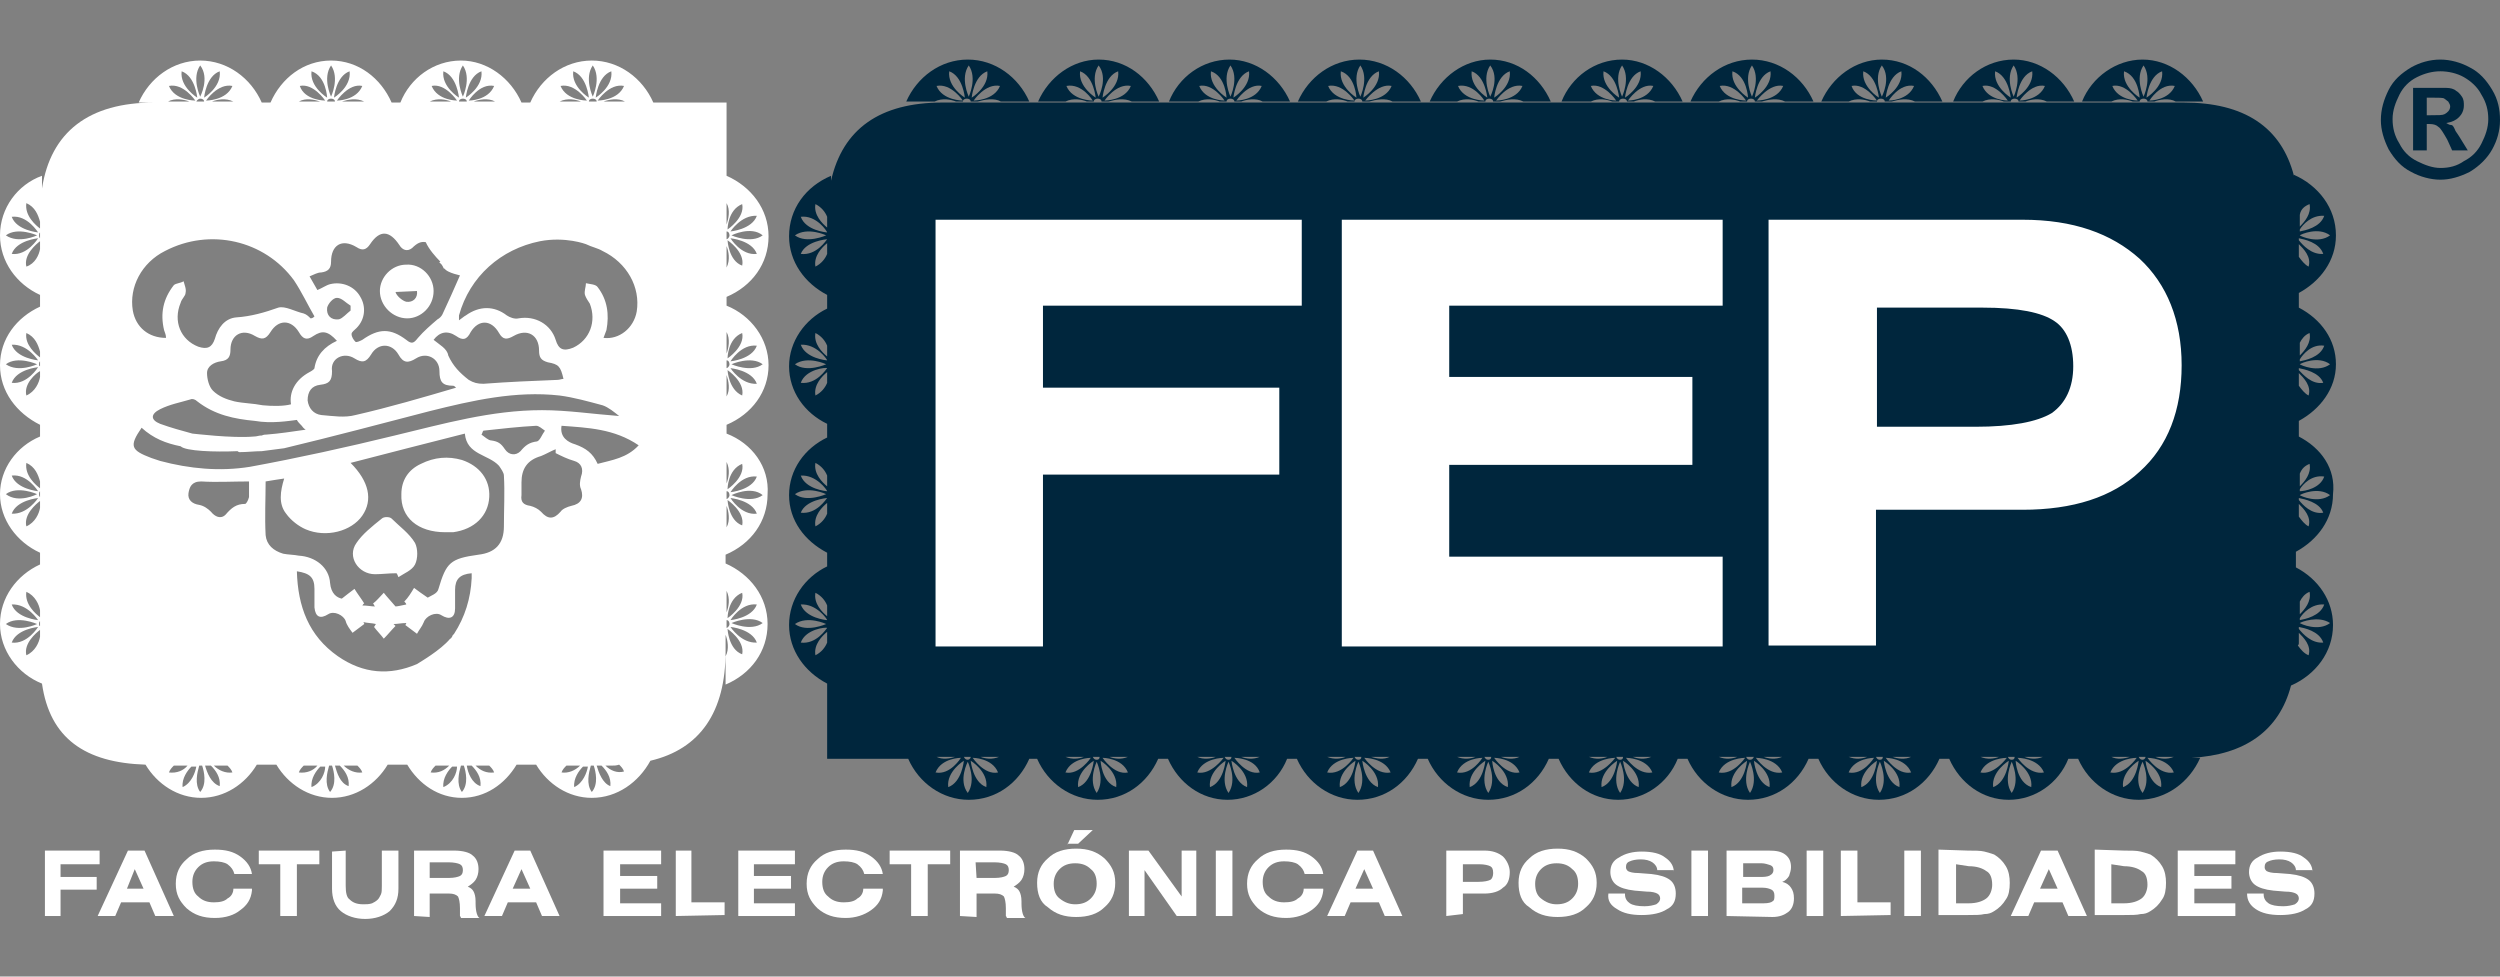 <?xml version="1.0" encoding="utf-8"?>
<!-- Generator: Adobe Illustrator 24.0.2, SVG Export Plug-In . SVG Version: 6.00 Build 0)  -->
<svg version="1.1" id="Capa_1" xmlns="http://www.w3.org/2000/svg" xmlns:xlink="http://www.w3.org/1999/xlink" x="0px" y="0px"
	 viewBox="0 0 256 100" style="enable-background:new 0 0 256 100;" xml:space="preserve">
<rect x="0" y="0" width="256" height="100" fill="#808080" stroke="none"/>
<style type="text/css">
	.st0{fill:none;}
	.st1{fill:#00263E;}
	.st2{fill:#FFFFFF;}
	.st3{fill:#80C200;}
	.st4{fill:#00263D;}
</style>
<g>
	<rect class="st0" width="256" height="100"/>
	<g>
		<path class="st1" d="M249.9,6.1c1,0,2.1,0.3,3,0.8c1,0.5,1.7,1.3,2.3,2.3c0.6,1,0.8,2,0.8,3.1c0,1.1-0.3,2.1-0.8,3
			s-1.3,1.7-2.3,2.3c-1,0.5-2,0.8-3,0.8s-2.1-0.3-3-0.8c-1-0.5-1.7-1.3-2.3-2.3c-0.5-1-0.8-2-0.8-3c0-1.1,0.3-2.1,0.8-3.1
			s1.3-1.7,2.3-2.3C247.8,6.4,248.8,6.1,249.9,6.1z M249.9,7.3c-0.8,0-1.6,0.2-2.4,0.6c-0.8,0.4-1.4,1-1.8,1.8s-0.7,1.6-0.7,2.5
			c0,0.9,0.2,1.7,0.7,2.5c0.4,0.8,1,1.4,1.8,1.8c0.8,0.4,1.6,0.7,2.4,0.7c0.9,0,1.7-0.2,2.4-0.7c0.8-0.4,1.4-1,1.8-1.8
			s0.7-1.6,0.7-2.5c0-0.9-0.2-1.7-0.7-2.5c-0.4-0.8-1.1-1.4-1.8-1.8S250.7,7.3,249.9,7.3z M247.1,15.5V9h1.3c1.2,0,1.9,0,2.1,0
			c0.4,0,0.8,0.1,1,0.3c0.2,0.1,0.4,0.3,0.6,0.6c0.2,0.3,0.2,0.6,0.2,0.9c0,0.5-0.2,0.9-0.5,1.2c-0.3,0.3-0.7,0.5-1.3,0.6
			c0.2,0.1,0.3,0.2,0.5,0.2s0.3,0.3,0.4,0.5c0,0.1,0.2,0.3,0.5,0.8l0.8,1.3h-1.6l-0.5-1.1c-0.4-0.7-0.7-1.2-0.9-1.3
			c-0.2-0.2-0.5-0.3-0.9-0.3h-0.3v2.7H247.1z M248.4,11.8h0.5c0.8,0,1.2,0,1.4-0.1c0.2-0.1,0.3-0.2,0.4-0.3s0.2-0.3,0.2-0.5
			c0-0.2-0.1-0.3-0.2-0.5c-0.1-0.1-0.3-0.2-0.4-0.3S249.7,10,249,10h-0.5V11.8z"/>
	</g>
	<g>
		<rect x="92.3" y="18.8" class="st2" width="133.5" height="54.4"/>
		<polygon class="st2" points="4.6,87.1 4.6,93.8 6.2,93.8 6.2,91.1 9.9,91.1 9.9,89.8 6.2,89.8 6.2,88.5 10.2,88.5 10.2,87.1 		"/>
		<path class="st2" d="M13.8,89l0.9,2H13L13.8,89z M13.1,87.1l-3.1,6.7h1.8l0.6-1.4h2.9l0.6,1.4h1.9l-3-6.7H13.1z"/>
		<g>
			<path class="st2" d="M25.8,91.2c-0.1,0.9-0.5,1.5-1.2,2C24,93.7,23.1,94,22,94c-1.2,0-2.1-0.3-2.9-1c-0.7-0.7-1.1-1.4-1.1-2.5
				c0-1.1,0.4-1.9,1.1-2.5c0.7-0.7,1.7-1,2.9-1c1.1,0,1.9,0.2,2.6,0.7c0.7,0.5,1.1,1.1,1.2,1.8H24c-0.1-0.4-0.3-0.7-0.7-1
				c-0.3-0.2-0.8-0.3-1.4-0.3c-0.7,0-1.2,0.2-1.6,0.6s-0.6,0.9-0.6,1.5c0,0.7,0.2,1.2,0.6,1.5c0.4,0.4,0.9,0.6,1.6,0.6
				c0.6,0,1.1-0.1,1.4-0.4c0.4-0.2,0.6-0.6,0.6-1H25.8z"/>
		</g>
		<polygon class="st2" points="26.5,87.1 26.5,88.5 28.7,88.5 28.7,93.8 30.4,93.8 30.4,88.5 32.7,88.5 32.7,87.1 		"/>
		<g>
			<path class="st2" d="M35.4,87.1v3.6c0,0.7,0.1,1.2,0.4,1.4c0.3,0.3,0.7,0.5,1.4,0.5c0.3,0,0.6,0,0.9-0.1c0.2-0.1,0.4-0.2,0.6-0.4
				c0.1-0.1,0.2-0.3,0.3-0.5c0.1-0.2,0.1-0.5,0.1-0.9v-3.6h1.7V91c0,1-0.3,1.7-0.9,2.3c-0.6,0.5-1.5,0.8-2.5,0.8s-1.9-0.3-2.5-0.8
				c-0.6-0.5-0.9-1.3-0.9-2.3v-3.8L35.4,87.1z"/>
			<path class="st2" d="M44,89.9H46c0.5,0,0.9-0.1,1.1-0.2c0.2-0.1,0.3-0.3,0.3-0.6c0-0.3-0.1-0.5-0.3-0.6c-0.2-0.1-0.6-0.2-1.2-0.2
				H44V89.9z M42.4,93.8v-6.7h4.1c0.9,0,1.6,0.2,1.9,0.5c0.4,0.3,0.6,0.8,0.6,1.4c0,0.4-0.1,0.8-0.3,1.1c-0.2,0.3-0.5,0.5-0.8,0.7
				c0.3,0.1,0.5,0.3,0.6,0.5c0.1,0.2,0.2,0.5,0.2,1v0.2c0,0.9,0.2,1.4,0.4,1.5h-1.9c0-0.1-0.1-0.2-0.1-0.2v-0.3v-0.5
				c0-0.6-0.1-1-0.2-1.2c-0.2-0.2-0.5-0.3-0.9-0.3h-2v2.4L42.4,93.8z"/>
		</g>
		<path class="st2" d="M53.4,89l0.9,2h-1.8L53.4,89z M52.7,87.1l-3.1,6.7h1.8l0.6-1.4h2.9l0.6,1.4h1.8l-3-6.7H52.7z"/>
		<polygon class="st2" points="61.8,87.1 61.8,93.8 67.7,93.8 67.7,92.5 63.5,92.5 63.5,91 67.3,91 67.3,89.7 63.5,89.7 63.5,88.5 
			67.7,88.5 67.7,87.1 		"/>
		<polygon class="st2" points="69.2,87.1 69.2,93.8 74.2,93.7 74.2,92.4 70.8,92.4 70.8,87.1 		"/>
		<polygon class="st2" points="75.6,87.1 75.6,93.8 81.4,93.8 81.4,92.5 77.2,92.5 77.2,91 81,91 81,89.7 77.2,89.7 77.2,88.5 
			81.4,88.5 81.4,87.1 		"/>
		<g>
			<path class="st2" d="M90.4,91.2c-0.1,0.9-0.5,1.5-1.2,2c-0.7,0.5-1.6,0.8-2.6,0.8c-1.2,0-2.1-0.3-2.9-1c-0.7-0.7-1.1-1.4-1.1-2.5
				c0-1.1,0.4-1.9,1.1-2.5c0.7-0.7,1.7-1,2.9-1c1.1,0,1.9,0.2,2.6,0.7c0.7,0.5,1.1,1.1,1.2,1.8h-1.9c-0.1-0.4-0.3-0.7-0.7-1
				c-0.3-0.2-0.8-0.3-1.4-0.3c-0.7,0-1.2,0.2-1.6,0.6s-0.6,0.9-0.6,1.5c0,0.7,0.2,1.2,0.6,1.5c0.4,0.4,0.9,0.6,1.6,0.6
				c0.6,0,1.1-0.1,1.4-0.4c0.4-0.2,0.6-0.6,0.6-1H90.4z"/>
		</g>
		<polygon class="st2" points="91.1,87.1 91.1,88.5 93.3,88.5 93.3,93.8 95,93.8 95,88.5 97.3,88.5 97.3,87.1 		"/>
		<g>
			<path class="st2" d="M100,89.9h1.9c0.5,0,0.9-0.1,1.1-0.2c0.2-0.1,0.3-0.3,0.3-0.6c0-0.3-0.1-0.5-0.3-0.6
				c-0.2-0.1-0.6-0.2-1.2-0.2h-1.9L100,89.9z M98.3,93.8v-6.7h4.1c0.9,0,1.6,0.2,1.9,0.5c0.4,0.3,0.6,0.8,0.6,1.4
				c0,0.4-0.1,0.8-0.3,1.1c-0.2,0.3-0.5,0.5-0.8,0.7c0.3,0.1,0.5,0.3,0.6,0.5c0.1,0.2,0.2,0.5,0.2,1v0.2c0,0.9,0.2,1.4,0.4,1.5h-1.9
				c0-0.1-0.1-0.2-0.1-0.2v-0.3v-0.5c0-0.6-0.1-1-0.2-1.2c-0.2-0.2-0.5-0.3-0.9-0.3h-1.9v2.4L98.3,93.8z"/>
			<path class="st2" d="M109.3,86.5L110,85h1.9l-1.5,1.4H109.3z M110.1,92.6c0.7,0,1.2-0.2,1.6-0.6c0.4-0.4,0.6-0.9,0.6-1.5
				c0-0.7-0.2-1.2-0.6-1.5c-0.4-0.4-0.9-0.6-1.6-0.6c-0.7,0-1.2,0.2-1.6,0.6c-0.4,0.4-0.6,0.9-0.6,1.5c0,0.7,0.2,1.2,0.6,1.5
				C109,92.4,109.5,92.6,110.1,92.6 M106.2,90.4c0-1.1,0.4-1.9,1.1-2.5c0.7-0.7,1.7-1,2.9-1c1.2,0,2.1,0.3,2.9,1
				c0.7,0.7,1.1,1.4,1.1,2.5c0,1.1-0.4,1.9-1.1,2.5c-0.7,0.7-1.7,1-2.9,1c-1.2,0-2.1-0.3-2.9-1C106.5,92.4,106.2,91.5,106.2,90.4"/>
		</g>
		<polygon class="st2" points="121,87.1 121,91.8 117.6,87.1 115.6,87.1 115.6,93.8 117.2,93.8 117.2,89.1 120.5,93.8 122.5,93.8 
			122.5,87.1 		"/>
		<rect x="124.5" y="87.1" class="st2" width="1.7" height="6.7"/>
		<g>
			<path class="st2" d="M135.5,91.2c-0.1,0.9-0.5,1.5-1.2,2c-0.7,0.5-1.6,0.8-2.6,0.8c-1.2,0-2.1-0.3-2.9-1
				c-0.7-0.7-1.1-1.4-1.1-2.5c0-1.1,0.4-1.9,1.1-2.5c0.7-0.7,1.7-1,2.9-1c1.1,0,1.9,0.2,2.6,0.7c0.7,0.5,1.1,1.1,1.2,1.8h-1.9
				c-0.1-0.4-0.3-0.7-0.7-1c-0.3-0.2-0.8-0.3-1.4-0.3c-0.7,0-1.2,0.2-1.6,0.6c-0.4,0.4-0.6,0.9-0.6,1.5c0,0.7,0.2,1.2,0.6,1.5
				c0.4,0.4,0.9,0.6,1.6,0.6c0.6,0,1.1-0.1,1.4-0.4c0.4-0.2,0.6-0.6,0.6-1H135.5z"/>
		</g>
		<path class="st2" d="M139.7,89l0.9,2h-1.8L139.7,89z M139,87.1l-3.1,6.7h1.8l0.6-1.4h2.9l0.6,1.4h1.8l-3-6.7H139z"/>
		<g>
			<path class="st2" d="M149.8,90.3h1.6c0.6,0,1-0.1,1.2-0.2c0.2-0.1,0.3-0.4,0.3-0.7c0-0.4-0.1-0.6-0.3-0.7
				c-0.2-0.1-0.6-0.2-1.1-0.2h-1.7V90.3z M148.1,93.8v-6.7h3.9c0.8,0,1.4,0.2,1.9,0.6c0.4,0.4,0.7,1,0.7,1.6c0,0.7-0.2,1.3-0.7,1.6
				c-0.4,0.4-1.1,0.6-1.9,0.6h-2.2v2.1L148.1,93.8L148.1,93.8z"/>
			<path class="st2" d="M159.4,92.6c0.7,0,1.2-0.2,1.6-0.6c0.4-0.4,0.6-0.9,0.6-1.5c0-0.7-0.2-1.2-0.6-1.5c-0.4-0.4-0.9-0.6-1.6-0.6
				s-1.2,0.2-1.6,0.6c-0.4,0.4-0.6,0.9-0.6,1.5c0,0.7,0.2,1.2,0.6,1.5C158.3,92.4,158.8,92.6,159.4,92.6 M155.5,90.4
				c0-1.1,0.4-1.9,1.1-2.5c0.7-0.7,1.7-1,2.9-1c1.2,0,2.1,0.3,2.9,1c0.7,0.7,1.1,1.4,1.1,2.5c0,1.1-0.4,1.9-1.1,2.5
				c-0.7,0.7-1.7,1-2.9,1c-1.2,0-2.1-0.3-2.9-1C155.8,92.4,155.5,91.5,155.5,90.4"/>
			<path class="st2" d="M164.7,91.5h1.7v0.1c0,0.4,0.2,0.7,0.5,0.9c0.3,0.2,0.8,0.3,1.5,0.3c0.5,0,0.9-0.1,1.2-0.2
				c0.3-0.2,0.4-0.4,0.4-0.6c0-0.2-0.1-0.4-0.3-0.5c-0.2-0.1-0.5-0.2-1.1-0.2l-1.2-0.1c-0.9-0.1-1.5-0.3-1.9-0.6
				c-0.4-0.3-0.6-0.8-0.6-1.3c0-0.7,0.3-1.2,0.9-1.5c0.6-0.4,1.4-0.6,2.3-0.6c1.1,0,1.9,0.2,2.4,0.6c0.6,0.4,0.9,0.9,0.9,1.5v-0.2
				h-1.7c0-0.3-0.2-0.6-0.5-0.8c-0.3-0.2-0.7-0.3-1.2-0.3c-0.5,0-0.9,0.1-1.1,0.2c-0.3,0.1-0.4,0.3-0.4,0.6c0,0.2,0.1,0.3,0.2,0.4
				c0.2,0.1,0.5,0.2,1.1,0.2l1.3,0.1c0.9,0.1,1.5,0.3,1.9,0.6c0.4,0.3,0.6,0.8,0.6,1.4c0,0.8-0.3,1.3-0.9,1.6
				c-0.6,0.4-1.5,0.6-2.6,0.6c-1.1,0-1.9-0.2-2.5-0.6C164.9,92.7,164.6,92.2,164.7,91.5L164.7,91.5z"/>
		</g>
		<rect x="173.2" y="87.1" class="st2" width="1.7" height="6.7"/>
		<g>
			<path class="st2" d="M178.4,92.5h2.2c0.5,0,0.8-0.1,0.9-0.2c0.2-0.1,0.2-0.3,0.2-0.6c0-0.3-0.1-0.5-0.3-0.6
				c-0.2-0.1-0.5-0.2-0.9-0.2h-2.1V92.5z M180.4,88.4h-1.9v1.4h1.9c0.5,0,0.8-0.1,0.9-0.2c0.2-0.1,0.3-0.3,0.3-0.5
				c0-0.3-0.1-0.4-0.3-0.5C181,88.5,180.7,88.4,180.4,88.4 M176.8,93.8v-6.7h4.3c0.8,0,1.3,0.1,1.7,0.4c0.4,0.3,0.6,0.7,0.6,1.3
				c0,0.3-0.1,0.6-0.2,0.9c-0.2,0.3-0.4,0.5-0.7,0.6c0.4,0.1,0.7,0.3,0.9,0.6c0.2,0.3,0.3,0.6,0.3,1.1c0,0.6-0.2,1.1-0.6,1.4
				c-0.4,0.3-0.9,0.5-1.6,0.5L176.8,93.8z"/>
		</g>
		<rect x="185" y="87.1" class="st2" width="1.7" height="6.7"/>
		<polygon class="st2" points="188.5,87.1 188.5,93.8 193.6,93.7 193.6,92.4 190.2,92.4 190.2,87.1 		"/>
		<rect x="195" y="87.1" class="st2" width="1.7" height="6.7"/>
		<g>
			<path class="st2" d="M200.3,88.5v4h1.3c0.8,0,1.4-0.2,1.8-0.5c0.4-0.3,0.6-0.9,0.6-1.4c0-0.7-0.2-1.2-0.6-1.4
				c-0.4-0.3-1-0.5-1.8-0.5L200.3,88.5z M201.5,87.1c0.7,0,1.3,0,1.7,0.1c0.4,0.1,0.7,0.2,1,0.3c0.5,0.3,0.9,0.7,1.2,1.2
				c0.3,0.5,0.4,1.1,0.4,1.7c0,0.7-0.1,1.3-0.4,1.7c-0.3,0.5-0.7,0.9-1.2,1.2c-0.3,0.2-0.6,0.3-1,0.3c-0.4,0.1-0.9,0.1-1.7,0.1h-3
				v-6.7L201.5,87.1z"/>
		</g>
		<path class="st2" d="M209.8,89l0.9,2h-1.8L209.8,89z M209,87.1l-3.1,6.7h1.8l0.6-1.4h2.9l0.6,1.4h1.9l-3-6.7H209z"/>
		<g>
			<path class="st2" d="M216.2,88.5v4h1.3c0.8,0,1.4-0.2,1.8-0.5c0.4-0.3,0.6-0.9,0.6-1.4c0-0.7-0.2-1.2-0.6-1.4
				c-0.4-0.3-1-0.5-1.8-0.5L216.2,88.5z M217.5,87.1c0.7,0,1.3,0,1.7,0.1c0.4,0.1,0.7,0.2,1,0.3c0.5,0.3,0.9,0.7,1.2,1.2
				c0.3,0.5,0.4,1.1,0.4,1.7c0,0.7-0.1,1.3-0.4,1.7c-0.3,0.5-0.7,0.9-1.2,1.2c-0.3,0.2-0.6,0.3-1,0.3c-0.4,0.1-0.9,0.1-1.7,0.1h-3
				v-6.7L217.5,87.1z"/>
		</g>
		<polygon class="st2" points="223,87.1 223,93.8 228.9,93.8 228.9,92.5 224.7,92.5 224.7,91 228.5,91 228.5,89.7 224.7,89.7 
			224.7,88.5 228.9,88.5 228.9,87.1 		"/>
		<g>
			<path class="st2" d="M230.1,91.5h1.7v0.1c0,0.4,0.2,0.7,0.5,0.9c0.3,0.2,0.8,0.3,1.5,0.3c0.5,0,0.9-0.1,1.2-0.2
				c0.3-0.2,0.4-0.4,0.4-0.6c0-0.2-0.1-0.4-0.3-0.5c-0.2-0.1-0.5-0.2-1.1-0.2l-1.2-0.1c-0.9-0.1-1.5-0.3-1.9-0.6
				c-0.4-0.3-0.6-0.8-0.6-1.3c0-0.7,0.3-1.2,0.9-1.5c0.6-0.4,1.4-0.6,2.3-0.6c1.1,0,1.9,0.2,2.4,0.6c0.6,0.4,0.9,0.9,0.9,1.5v-0.2
				h-1.7c0-0.3-0.2-0.6-0.5-0.8c-0.3-0.2-0.7-0.3-1.2-0.3s-0.9,0.1-1.1,0.2c-0.3,0.1-0.4,0.3-0.4,0.6c0,0.2,0.1,0.3,0.2,0.4
				c0.2,0.1,0.5,0.2,1.1,0.2l1.3,0.1c0.9,0.1,1.5,0.3,1.9,0.6c0.4,0.3,0.6,0.8,0.6,1.4c0,0.8-0.3,1.3-0.9,1.6
				c-0.6,0.4-1.5,0.6-2.6,0.6c-1.1,0-1.9-0.2-2.5-0.6C230.4,92.7,230.1,92.2,230.1,91.5L230.1,91.5z"/>
			<path class="st4" d="M102.4,8.8c-0.6,1.5-2.7,1.5-2.7,1.5S100.9,8.5,102.4,8.8 M101.1,7.3c0.2,1.6-1.6,2.7-1.6,2.7
				S99.7,7.8,101.1,7.3 M99.2,9.9c0,0-0.9-1.9,0-3.2C100.1,8,99.2,9.9,99.2,9.9 M98.8,10c0,0-1.8-1.1-1.6-2.7
				C98.6,7.8,98.8,10,98.8,10 M98.6,10.3c0,0-2.1,0-2.7-1.5C97.4,8.5,98.6,10.3,98.6,10.3 M102.5,10.4h2.9c-1.1-2.5-3.5-4.3-6.3-4.3
				c-2.8,0-5.2,1.8-6.3,4.3h2.9c0.8-0.4,1.7-0.2,2.2,0h0.7c0-0.2,0.2-0.3,0.4-0.3c0.2,0,0.4,0.1,0.4,0.3h0.7
				C100.8,10.2,101.8,10,102.5,10.4 M115.8,8.8c-0.6,1.5-2.7,1.5-2.7,1.5S114.3,8.5,115.8,8.8 M114.5,7.3c0.2,1.6-1.6,2.7-1.6,2.7
				S113.1,7.8,114.5,7.3 M112.5,9.9c0,0-0.9-1.9,0-3.2C113.5,8,112.5,9.9,112.5,9.9 M112.2,10c0,0-1.8-1.1-1.6-2.7
				C112,7.8,112.2,10,112.2,10 M111.9,10.3c0,0-2.1,0-2.7-1.5C110.8,8.5,111.9,10.3,111.9,10.3 M115.9,10.4h2.8
				c-1.1-2.5-3.4-4.3-6.2-4.3c-2.7,0-5.1,1.8-6.2,4.3h2.8c0.8-0.4,1.7-0.2,2.2,0h0.7c0-0.2,0.2-0.3,0.4-0.3c0.2,0,0.4,0.1,0.4,0.3
				h0.7C114.2,10.2,115.1,10,115.9,10.4 M129.2,8.8c-0.6,1.5-2.6,1.5-2.6,1.5S127.8,8.5,129.2,8.8 M127.9,7.3
				c0.2,1.6-1.6,2.7-1.6,2.7S126.5,7.8,127.9,7.3 M126,9.9c0,0-0.9-1.9,0-3.2C126.9,8,126,9.9,126,9.9 M125.6,10
				c0,0-1.8-1.1-1.6-2.7C125.5,7.8,125.6,10,125.6,10 M125.4,10.3c0,0-2,0-2.6-1.5C124.2,8.5,125.4,10.3,125.4,10.3 M129.3,10.4h2.8
				c-1.1-2.5-3.5-4.3-6.2-4.3c-2.8,0-5.2,1.8-6.2,4.3h3c0.8-0.4,1.7-0.2,2.2,0h0.7c0-0.2,0.2-0.3,0.4-0.3c0.2,0,0.4,0.1,0.4,0.3h0.7
				C127.6,10.2,128.6,10,129.3,10.4 M142.5,8.8c-0.6,1.5-2.7,1.5-2.7,1.5S141.1,8.5,142.5,8.8 M141.2,7.3c0.2,1.6-1.6,2.7-1.6,2.7
				S139.8,7.8,141.2,7.3 M139.3,9.9c0,0-0.9-1.9,0-3.2C140.2,8,139.3,9.9,139.3,9.9 M138.9,10c0,0-1.8-1.1-1.6-2.7
				C138.8,7.8,138.9,10,138.9,10 M138.7,10.3c0,0-2.1,0-2.7-1.5C137.5,8.5,138.7,10.3,138.7,10.3 M142.6,10.4h2.9
				c-1.1-2.5-3.5-4.3-6.3-4.3c-2.8,0-5.2,1.8-6.3,4.3h2.9c0.8-0.4,1.7-0.2,2.2,0h0.7c0-0.2,0.2-0.3,0.4-0.3c0.2,0,0.4,0.1,0.4,0.3
				h0.7C140.9,10.2,141.9,10,142.6,10.4 M155.9,8.8c-0.6,1.5-2.7,1.5-2.7,1.5S154.4,8.5,155.9,8.8 M154.6,7.3
				c0.2,1.6-1.6,2.7-1.6,2.7S153.2,7.8,154.6,7.3 M152.6,9.9c0,0-0.9-1.9,0-3.2C153.6,8,152.6,9.9,152.6,9.9 M152.3,10
				c0,0-1.8-1.1-1.6-2.7C152.1,7.8,152.3,10,152.3,10 M152,10.3c0,0-2.1,0-2.7-1.5C150.9,8.5,152,10.3,152,10.3 M156,10.4h2.8
				c-1.1-2.5-3.4-4.3-6.2-4.3c-2.7,0-5.1,1.8-6.2,4.3h2.8c0.8-0.4,1.7-0.2,2.2,0h0.7c0-0.2,0.2-0.3,0.4-0.3s0.4,0.1,0.4,0.3h0.7
				C154.3,10.2,155.2,10,156,10.4 M169.3,8.8c-0.6,1.5-2.6,1.5-2.6,1.5S167.9,8.5,169.3,8.8 M168,7.3c0.2,1.6-1.6,2.7-1.6,2.7
				S166.6,7.8,168,7.3 M166.1,9.9c0,0-0.9-1.9,0-3.2C167,8,166.1,9.9,166.1,9.9 M165.8,10c0,0-1.8-1.1-1.6-2.7
				C165.6,7.8,165.8,10,165.8,10 M165.5,10.3c0,0-2,0-2.6-1.5C164.3,8.5,165.5,10.3,165.5,10.3 M169.5,10.4h2.8
				c-1.1-2.5-3.5-4.3-6.2-4.3c-2.8,0-5.2,1.8-6.2,4.3h3c0.8-0.4,1.7-0.2,2.2,0h0.7c0-0.2,0.2-0.3,0.4-0.3c0.2,0,0.4,0.1,0.4,0.3h0.7
				C167.8,10.2,168.7,10,169.5,10.4 M182.6,8.8c-0.6,1.5-2.7,1.5-2.7,1.5S181.2,8.5,182.6,8.8 M181.3,7.3c0.2,1.6-1.6,2.7-1.6,2.7
				S179.9,7.8,181.3,7.3 M179.4,9.9c0,0-0.9-1.9,0-3.2C180.3,8,179.4,9.9,179.4,9.9 M179,10c0,0-1.8-1.1-1.6-2.7
				C178.9,7.8,179,10,179,10 M178.8,10.3c0,0-2.1,0-2.7-1.5C177.6,8.5,178.8,10.3,178.8,10.3 M182.8,10.4h2.9
				c-1.1-2.5-3.5-4.3-6.3-4.3c-2.8,0-5.2,1.8-6.3,4.3h2.9c0.8-0.4,1.7-0.2,2.2,0h0.7c0-0.2,0.2-0.3,0.4-0.3c0.2,0,0.4,0.1,0.4,0.3
				h0.7C181.1,10.2,182,10,182.8,10.4 M196,8.8c-0.6,1.5-2.6,1.5-2.6,1.5S194.5,8.5,196,8.8 M194.7,7.3c0.2,1.6-1.6,2.7-1.6,2.7
				S193.3,7.8,194.7,7.3 M192.7,9.9c0,0-0.9-1.9,0-3.2C193.7,8,192.7,9.9,192.7,9.9 M192.4,10c0,0-1.8-1.1-1.6-2.7
				C192.2,7.8,192.4,10,192.4,10 M192.2,10.3c0,0-2.1,0-2.6-1.5C191,8.5,192.2,10.3,192.2,10.3 M196.1,10.4h2.8
				c-1.1-2.5-3.4-4.3-6.2-4.3c-2.7,0-5.1,1.8-6.2,4.3h2.8c0.8-0.4,1.7-0.2,2.2,0h0.7c0-0.2,0.2-0.3,0.4-0.3c0.2,0,0.4,0.1,0.4,0.3
				h0.7C194.4,10.2,195.3,10,196.1,10.4 M209.4,8.8c-0.6,1.5-2.6,1.5-2.6,1.5S208,8.5,209.4,8.8 M208.1,7.3c0.2,1.6-1.6,2.7-1.6,2.7
				S206.7,7.8,208.1,7.3 M206.2,9.9c0,0-0.9-1.9,0-3.2C207.1,8,206.2,9.9,206.2,9.9 M205.9,10c0,0-1.8-1.1-1.6-2.7
				C205.7,7.8,205.9,10,205.9,10 M205.6,10.3c0,0-2,0-2.6-1.5C204.4,8.5,205.6,10.3,205.6,10.3 M209.6,10.4h2.8
				c-1.1-2.5-3.5-4.3-6.2-4.3c-2.8,0-5.2,1.8-6.2,4.3h3c0.8-0.4,1.7-0.2,2.2,0h0.7c0-0.2,0.2-0.3,0.4-0.3c0.2,0,0.4,0.1,0.4,0.3h0.7
				C207.9,10.2,208.8,10,209.6,10.4 M222.7,8.8c-0.6,1.5-2.6,1.5-2.6,1.5S221.2,8.5,222.7,8.8 M221.4,7.3c0.2,1.6-1.6,2.7-1.6,2.7
				S220,7.8,221.4,7.3 M219.5,9.9c0,0-0.9-1.9,0-3.2C220.4,8,219.5,9.9,219.5,9.9 M219.1,10c0,0-1.8-1.1-1.6-2.7
				C219,7.8,219.1,10,219.1,10 M218.9,10.3c0,0-2,0-2.6-1.5C217.7,8.5,218.9,10.3,218.9,10.3 M222.8,10.4h2.8
				c-1.1-2.5-3.5-4.3-6.2-4.3s-5.2,1.8-6.2,4.3h3c0.8-0.4,1.7-0.2,2.2,0h0.7c0-0.2,0.2-0.3,0.4-0.3c0.2,0,0.4,0.1,0.4,0.3h0.7
				C221.1,10.2,222.1,10,222.8,10.4 M212.3,37.5c0-2.2-0.7-3.8-1.9-4.6c-1.3-0.9-3.7-1.4-7.4-1.4h-10.8v12.2h10.1
				c3.7,0,6.3-0.5,7.8-1.4C211.5,41.3,212.3,39.7,212.3,37.5 M235.4,65.9v-1.1c0.5,0.5,1.3,1.3,1,2.3c-0.5-0.2-0.8-0.6-1.1-1
				C235.4,66,235.4,65.9,235.4,65.9 M235.4,39.5v-1.3c0.5,0.5,1.3,1.3,1,2.3C236,40.3,235.7,39.9,235.4,39.5 M235.4,37.9v-0.2
				c0.5,0.1,2.1,0.4,2.5,1.5C236.7,39.4,235.8,38.3,235.4,37.9 M238.6,37.3c-1.2,0.9-3,0.1-3.1,0v0
				C235.6,37.2,237.4,36.4,238.6,37.3 M238,35.4c-0.4,1.2-2,1.5-2.5,1.6v-0.2C235.8,36.3,236.7,35.2,238,35.4 M236.5,34.1
				c0.2,1-0.5,1.8-1,2.3v-1.3C235.7,34.7,236,34.3,236.5,34.1 M235.4,26.3V25c0.5,0.5,1.3,1.3,1,2.3C236,27.1,235.7,26.7,235.4,26.3
				 M235.4,24.6v-0.2c0.5,0.1,2.1,0.4,2.5,1.6C236.7,26.1,235.8,25.1,235.4,24.6 M238.6,24.1c-1.2,0.9-3,0.1-3.1,0v0
				C235.6,24,237.4,23.2,238.6,24.1 M238,22.1c-0.4,1.2-2,1.5-2.5,1.6v-0.2C235.8,23,236.7,22,238,22.1 M236.5,20.9
				c0.2,1-0.5,1.8-1,2.3v-1c0-0.1,0-0.2,0-0.2C235.6,21.4,236,21.1,236.5,20.9 M235.4,64.4v-0.2c0.5,0.1,2.1,0.4,2.5,1.6
				C236.7,65.9,235.8,64.9,235.4,64.4 M238.6,63.8c-1.2,0.9-3,0.1-3.1,0v0C235.6,63.7,237.4,63,238.6,63.8 M238,61.9
				c-0.4,1.2-2,1.5-2.5,1.6v-0.2C235.8,62.8,236.7,61.8,238,61.9 M236.5,60.6c0.2,1-0.5,1.8-1,2.3v-1.3
				C235.7,61.2,236,60.8,236.5,60.6 M235.4,52.9v-1.3c0.5,0.5,1.3,1.3,1,2.3C236,53.7,235.7,53.3,235.4,52.9 M235.4,51.2V51
				c0.5,0.1,2.1,0.4,2.5,1.5C236.7,52.7,235.8,51.7,235.4,51.2 M238.6,50.7c-1.2,0.9-3,0.1-3.1,0v0
				C235.6,50.6,237.4,49.8,238.6,50.7 M238,48.8c-0.4,1.2-2,1.5-2.5,1.5v-0.2C235.8,49.6,236.7,48.6,238,48.8 M236.5,47.5
				c0.2,1-0.5,1.8-1,2.3v-1.3C235.7,48,236,47.7,236.5,47.5 M223.4,37.4c0,4.6-1.4,8.3-4.3,10.9c-2.8,2.6-6.8,3.9-12,3.9h-15v13.9
				h-11V22.5h26c5.2,0,9.1,1.4,12,4C221.9,29.1,223.4,32.8,223.4,37.4 M180.6,77.5h1.9C181.8,77.8,181.1,77.7,180.6,77.5
				 M179.8,77.6c0,0,2.1,0,2.7,1.5C181,79.4,179.8,77.6,179.8,77.6 M179.6,77.5c-0.1,0.2-0.2,0.3-0.4,0.3c-0.2,0-0.3-0.1-0.4-0.3
				H179.6z M178.7,77.6c0,0-1.2,1.8-2.7,1.5C176.6,77.6,178.7,77.6,178.7,77.6 M177.9,77.5c-0.5,0.2-1.2,0.3-1.9,0H177.9z
				 M176.4,66.2h-39V22.5h39v8.8h-28v7.3h24.9v9h-24.9V57h28V66.2z M135.9,77.5h1.9C137.3,77.7,136.6,77.8,135.9,77.5 M135.9,79.1
				c0.6-1.5,2.7-1.5,2.7-1.5S137.4,79.4,135.9,79.1 M137.2,80.6c-0.2-1.6,1.6-2.7,1.6-2.7S138.6,80.1,137.2,80.6 M139.1,78
				c0,0,0.9,1.9,0,3.2C138.2,79.9,139.1,78,139.1,78 M139.1,77.8c-0.2,0-0.3-0.1-0.4-0.3h0.7C139.4,77.7,139.3,77.8,139.1,77.8
				 M139.5,77.9c0,0,1.8,1.1,1.6,2.7C139.7,80.1,139.5,77.9,139.5,77.9 M140.4,77.5h1.9C141.7,77.8,141,77.7,140.4,77.5 M139.7,77.6
				c0,0,2.1,0,2.7,1.5C140.9,79.4,139.7,77.6,139.7,77.6 M149.2,77.5h1.9C150.6,77.7,149.9,77.8,149.2,77.5 M149.2,79.1
				c0.6-1.5,2.6-1.5,2.6-1.5S150.7,79.4,149.2,79.1 M150.5,80.6c-0.2-1.6,1.6-2.7,1.6-2.7S151.9,80.1,150.5,80.6 M152.4,78
				c0,0,0.9,1.9,0,3.2C151.5,79.9,152.4,78,152.4,78 M152.4,77.8c-0.2,0-0.3-0.1-0.4-0.3h0.7C152.7,77.7,152.6,77.8,152.4,77.8
				 M152.8,77.9c0,0,1.8,1.1,1.6,2.7C152.9,80.1,152.8,77.9,152.8,77.9 M153.7,77.5h1.9C155,77.8,154.2,77.7,153.7,77.5 M153,77.6
				c0,0,2,0,2.6,1.5C154.2,79.4,153,77.6,153,77.6 M162.7,77.5h1.9C164.1,77.7,163.4,77.8,162.7,77.5 M162.7,79.1
				c0.6-1.5,2.7-1.5,2.7-1.5S164.1,79.4,162.7,79.1 M164,80.6c-0.2-1.6,1.6-2.7,1.6-2.7S165.4,80.1,164,80.6 M165.9,78
				c0,0,0.9,1.9,0,3.2C165,79.9,165.9,78,165.9,78 M165.9,77.8c-0.2,0-0.3-0.1-0.4-0.3h0.7C166.2,77.7,166.1,77.8,165.9,77.8
				 M166.2,77.9c0,0,1.8,1.1,1.6,2.7C166.4,80.1,166.2,77.9,166.2,77.9 M167.2,77.5h1.9C168.4,77.8,167.7,77.7,167.2,77.5
				 M166.5,77.6c0,0,2.1,0,2.7,1.5C167.7,79.4,166.5,77.6,166.5,77.6 M177.3,80.6c-0.2-1.6,1.6-2.7,1.6-2.7S178.7,80.1,177.3,80.6
				 M179.2,78c0,0,0.9,1.9,0,3.2C178.3,79.9,179.2,78,179.2,78 M179.6,77.9c0,0,1.8,1.1,1.6,2.7C179.8,80.1,179.6,77.9,179.6,77.9
				 M189.3,77.5h1.9C190.7,77.7,190,77.8,189.3,77.5 M189.3,79.1c0.6-1.5,2.6-1.5,2.6-1.5S190.8,79.4,189.3,79.1 M190.6,80.6
				c-0.2-1.6,1.6-2.7,1.6-2.7S192,80.1,190.6,80.6 M192.5,78c0,0,0.9,1.9,0,3.2C191.6,79.9,192.5,78,192.5,78 M192.5,77.8
				c-0.2,0-0.3-0.1-0.4-0.3h0.7C192.8,77.7,192.7,77.8,192.5,77.8 M192.9,77.9c0,0,1.8,1.1,1.6,2.7
				C193.1,80.1,192.9,77.9,192.9,77.9 M193.8,77.5h1.9C195.1,77.8,194.3,77.7,193.8,77.5 M193.1,77.6c0,0,2,0,2.6,1.5
				C194.3,79.4,193.1,77.6,193.1,77.6 M202.8,77.5h1.9C204.2,77.7,203.5,77.8,202.8,77.5 M202.8,79.1c0.6-1.5,2.7-1.5,2.7-1.5
				S204.2,79.4,202.8,79.1 M204.1,80.6c-0.2-1.6,1.6-2.7,1.6-2.7S205.5,80.1,204.1,80.6 M206,78c0,0,0.9,1.9,0,3.2
				C205.1,79.9,206,78,206,78 M206,77.8c-0.2,0-0.3-0.1-0.4-0.3h0.7C206.3,77.7,206.2,77.8,206,77.8 M206.4,77.9
				c0,0,1.8,1.1,1.6,2.7C206.5,80.1,206.4,77.9,206.4,77.9 M207.3,77.5h1.9C208.5,77.8,207.8,77.7,207.3,77.5 M206.6,77.6
				c0,0,2.1,0,2.7,1.5C207.8,79.4,206.6,77.6,206.6,77.6 M216.2,77.5h1.9C217.5,77.7,216.8,77.8,216.2,77.5 M216.1,79.1
				c0.6-1.5,2.7-1.5,2.7-1.5S217.6,79.4,216.1,79.1 M217.4,80.6c-0.2-1.6,1.6-2.7,1.6-2.7S218.8,80.1,217.4,80.6 M219.4,78
				c0,0,0.9,1.9,0,3.2C218.4,79.9,219.4,78,219.4,78 M219.4,77.8c-0.2,0-0.3-0.1-0.4-0.3h0.7C219.7,77.7,219.5,77.8,219.4,77.8
				 M219.7,77.9c0,0,1.8,1.1,1.6,2.7C219.9,80.1,219.7,77.9,219.7,77.9 M220.7,77.5h1.9C221.9,77.8,221.2,77.7,220.7,77.5
				 M219.9,77.6c0,0,2.1,0,2.7,1.5C221.1,79.4,219.9,77.6,219.9,77.6 M133.3,31.3h-26.5v8.4h24.2v8.9h-24.2v17.6h-11V22.5h37.5V31.3
				z M95.9,77.5h1.9C97.2,77.7,96.5,77.8,95.9,77.5 M95.8,79.1c0.6-1.5,2.6-1.5,2.6-1.5S97.3,79.4,95.8,79.1 M97.1,80.6
				c-0.2-1.6,1.6-2.7,1.6-2.7S98.5,80.1,97.1,80.6 M99.1,78c0,0,0.9,1.9,0,3.2C98.1,79.9,99.1,78,99.1,78 M99.1,77.8
				c-0.2,0-0.3-0.1-0.4-0.3h0.7C99.4,77.7,99.2,77.8,99.1,77.8 M99.4,77.9c0,0,1.8,1.1,1.6,2.7C99.6,80.1,99.4,77.9,99.4,77.9
				 M100.4,77.5h1.9C101.6,77.8,100.9,77.7,100.4,77.5 M99.6,77.6c0,0,2,0,2.6,1.5C100.8,79.4,99.6,77.6,99.6,77.6 M109.1,77.5h1.9
				C110.5,77.7,109.8,77.8,109.1,77.5 M109.1,79.1c0.6-1.5,2.6-1.5,2.6-1.5S110.5,79.4,109.1,79.1 M110.4,80.6
				c-0.2-1.6,1.6-2.7,1.6-2.7S111.8,80.1,110.4,80.6 M112.3,78c0,0,0.9,1.9,0,3.2C111.4,79.9,112.3,78,112.3,78 M112.3,77.8
				c-0.2,0-0.3-0.1-0.4-0.3h0.7C112.6,77.7,112.5,77.8,112.3,77.8 M112.7,77.9c0,0,1.8,1.1,1.6,2.7
				C112.8,80.1,112.7,77.9,112.7,77.9 M113.6,77.5h1.9C114.8,77.8,114.1,77.7,113.6,77.5 M112.9,77.6c0,0,2,0,2.6,1.5
				C114.1,79.4,112.9,77.6,112.9,77.6 M122.6,77.5h1.9C124,77.7,123.2,77.8,122.6,77.5 M122.6,79.1c0.6-1.5,2.7-1.5,2.7-1.5
				S124,79.4,122.6,79.1 M123.9,80.6c-0.2-1.6,1.6-2.7,1.6-2.7S125.3,80.1,123.9,80.6 M125.8,78c0,0,0.9,1.9,0,3.2
				C124.9,79.9,125.8,78,125.8,78 M125.8,77.8c-0.2,0-0.3-0.1-0.4-0.3h0.7C126.1,77.7,126,77.8,125.8,77.8 M126.1,77.9
				c0,0,1.8,1.1,1.6,2.7C126.3,80.1,126.1,77.9,126.1,77.9 M127.1,77.5h1.9C128.3,77.8,127.6,77.7,127.1,77.5 M126.4,77.6
				c0,0,2.1,0,2.6,1.5C127.6,79.4,126.4,77.6,126.4,77.6 M84.7,65.8c-0.2,0.5-0.6,1-1.2,1.3c-0.2-1.1,0.7-2,1.2-2.4V65.8z
				 M84.7,64.3c-0.1,0.1-1.1,1.7-2.7,1.5C82.5,64.4,84.6,64.2,84.7,64.3L84.7,64.3z M84.6,63.9c0,0-2,0.9-3.2,0
				C82.7,63,84.6,63.9,84.6,63.9 M84.7,63.5c-0.1,0-2.2-0.2-2.7-1.6C83.6,61.8,84.7,63.4,84.7,63.5L84.7,63.5z M84.7,63.1
				c-0.5-0.4-1.4-1.3-1.2-2.4c0.6,0.3,1,0.8,1.2,1.3V63.1z M84.7,52.6c-0.2,0.5-0.6,1-1.2,1.3c-0.2-1.1,0.7-2,1.2-2.4V52.6z
				 M84.7,51c-0.1,0.1-1.1,1.7-2.7,1.5C82.5,51.2,84.6,51,84.7,51L84.7,51z M84.6,50.6c0,0-2,0.9-3.2,0
				C82.7,49.7,84.6,50.6,84.6,50.6 M84.7,50.3c-0.1,0-2.2-0.2-2.7-1.6C83.6,48.6,84.7,50.2,84.7,50.3L84.7,50.3z M84.7,49.8
				c-0.5-0.4-1.4-1.3-1.2-2.4c0.6,0.3,1,0.8,1.2,1.3V49.8z M84.7,39.2c-0.2,0.5-0.6,1-1.2,1.3c-0.2-1.1,0.7-2,1.2-2.4V39.2z
				 M84.7,37.7c-0.1,0.1-1.1,1.7-2.7,1.5C82.5,37.8,84.6,37.6,84.7,37.7L84.7,37.7z M84.6,37.3c0,0-2,0.9-3.2,0
				C82.7,36.4,84.6,37.3,84.6,37.3 M84.7,36.9c-0.1,0-2.2-0.2-2.7-1.6C83.6,35.2,84.7,36.8,84.7,36.9L84.7,36.9z M84.7,36.5
				c-0.5-0.4-1.4-1.3-1.2-2.4c0.6,0.3,1,0.8,1.2,1.3V36.5z M84.7,26c-0.2,0.5-0.6,1-1.2,1.3c-0.2-1.1,0.7-2,1.2-2.4V26z M84.7,24.5
				c-0.1,0.1-1.1,1.7-2.7,1.5C82.5,24.7,84.6,24.5,84.7,24.5L84.7,24.5z M84.6,24.1c0,0-2,0.9-3.2,0C82.7,23.2,84.6,24.1,84.6,24.1
				 M84.7,23.8c-0.1,0-2.2-0.2-2.7-1.6C83.6,22,84.7,23.7,84.7,23.8L84.7,23.8z M84.7,23.3c-0.5-0.4-1.4-1.3-1.2-2.4
				c0.6,0.3,1,0.8,1.2,1.3V23.3z M235.4,44.7v-1.6c2.2-1.2,3.8-3.3,3.8-5.8c0-2.5-1.5-4.6-3.8-5.8V30c2.2-1.2,3.8-3.3,3.8-5.9
				c0-2.8-1.8-5.1-4.3-6.2v0.1c-1.3-5-5.1-7.5-11.3-7.5H96.5c-6.4,0-10.2,2.7-11.4,8v-0.5c-2.6,1.1-4.3,3.4-4.3,6.2
				c0,2.6,1.6,4.8,3.9,6v1.4c-2.3,1.1-3.9,3.4-3.9,5.9c0,2.6,1.6,4.8,3.9,5.9v1.4c-2.3,1.1-3.9,3.3-3.9,5.9c0,2.6,1.6,4.7,3.9,5.9
				v1.4c-2.3,1.1-3.9,3.4-3.9,6s1.6,4.8,3.9,6v7.7H93c1.1,2.5,3.5,4.2,6.2,4.2c2.8,0,5.1-1.7,6.2-4.2h0.8c1.1,2.5,3.5,4.2,6.2,4.2
				c2.8,0,5.1-1.7,6.2-4.2h1c1.1,2.5,3.4,4.2,6.1,4.2c2.7,0,5.1-1.7,6.1-4.2h1c1.1,2.5,3.5,4.2,6.2,4.2c2.8,0,5.1-1.7,6.2-4.2h1
				c1.1,2.5,3.5,4.2,6.2,4.2c2.8,0,5.1-1.7,6.2-4.2h1c1.1,2.5,3.4,4.2,6.1,4.2c2.7,0,5.1-1.7,6.1-4.2h1c1.1,2.5,3.5,4.2,6.2,4.2
				c2.8,0,5.1-1.7,6.2-4.2h1c1.1,2.5,3.5,4.2,6.2,4.2c2.8,0,5.1-1.7,6.2-4.2h1c1.1,2.5,3.4,4.2,6.1,4.2c2.7,0,5.1-1.7,6.1-4.2h1
				c1.1,2.5,3.5,4.2,6.2,4.2c2.8,0,5.2-1.8,6.3-4.3h-0.9c5.5-0.3,9-2.8,10.2-7.4c2.5-1.1,4.3-3.4,4.3-6.2c0-2.5-1.5-4.7-3.8-5.9
				v-1.6c2.2-1.2,3.8-3.3,3.8-5.9C239.2,48,237.7,45.9,235.4,44.7"/>
			<path class="st2" d="M45.6,54.5c0.2,0,0.5,0,0.8,0c2.2-0.3,3.6-1.7,3.7-3.6c0.1-1.8-1-3.2-2.8-3.8c-1.4-0.4-2.8-0.3-4.2,0.4
				c-1.3,0.6-2,1.7-2,3.1C41,53,42.8,54.5,45.6,54.5 M36.5,55.6c-1,1.4,0.2,3.2,1.9,3.2c0.7,0,1.4-0.1,2.2-0.1
				c0.1,0.1,0.1,0.2,0.2,0.4c0.6-0.4,1.4-0.7,1.7-1.3c0.3-0.6,0.3-1.6,0-2.2c-0.6-1-1.6-1.7-2.4-2.5c-0.2-0.2-0.8-0.2-1,0
				C38.1,53.9,37.1,54.7,36.5,55.6 M42.7,29.8c0.1,0.7-0.4,1.2-1.1,1.1c-0.4-0.1-1-0.6-1.1-1L42.7,29.8z M44.4,29.8
				c0-1.5-1.3-2.8-2.8-2.7c-1.5,0-2.7,1.3-2.7,2.7c0,1.5,1.3,2.8,2.8,2.8C43.1,32.6,44.4,31.4,44.4,29.8 M74.4,40.6v-2.2
				C74.6,39,74.8,39.9,74.4,40.6 M74.5,37.9c0,0,1.8,1.2,1.5,2.6C74.6,39.9,74.5,37.9,74.5,37.9 M74.8,37.7c0,0,2.2,0.2,2.7,1.6
				C75.9,39.4,74.8,37.7,74.8,37.7 M78.1,37.3c-1.2,0.9-3.2,0-3.2,0S76.9,36.4,78.1,37.3 M77.5,35.4C77,36.8,74.8,37,74.8,37
				S75.9,35.2,77.5,35.4 M74.5,36.7c0,0,0-2,1.5-2.6C76.3,35.5,74.5,36.7,74.5,36.7 M74.4,36.2V34C74.8,34.7,74.6,35.7,74.4,36.2
				 M74.4,36.9c0.2,0,0.3,0.2,0.3,0.4c0,0.2-0.2,0.4-0.3,0.4V36.9z M74.4,27.4v-2.2C74.6,25.7,74.8,26.6,74.4,27.4 M74.5,24.6
				c0,0,1.8,1.2,1.5,2.6C74.6,26.7,74.5,24.6,74.5,24.6 M74.8,24.4c0,0,2.2,0.2,2.7,1.6C75.9,26.2,74.8,24.4,74.8,24.4 M78.1,24.1
				c-1.2,0.9-3.2,0-3.2,0S76.9,23.1,78.1,24.1 M77.5,22.1c-0.5,1.4-2.7,1.6-2.7,1.6S75.9,22,77.5,22.1 M74.5,23.5c0,0,0-2,1.5-2.6
				C76.3,22.3,74.5,23.5,74.5,23.5 M74.4,23v-2.2C74.8,21.5,74.6,22.4,74.4,23 M74.4,23.7c0.2,0,0.3,0.2,0.3,0.4
				c0,0.2-0.2,0.4-0.3,0.4V23.7z M65.4,45.6c-1.2,1.3-2.7,1.5-4.2,1.9c-0.5-1.1-1.2-1.6-2.3-2c-0.7-0.2-1.6-0.7-1.4-1.9
				C60.2,43.8,62.9,43.9,65.4,45.6 M65.2,31.9c-0.3,1.7-1.8,2.9-3.4,2.7c0.1-0.3,0.2-0.5,0.3-0.8c0.3-1.6,0.1-3.1-0.9-4.4
				c-0.2-0.3-0.8-0.3-1.2-0.4c0,0.4-0.2,0.8-0.1,1.2c0.1,0.3,0.3,0.6,0.5,0.9c0.7,1.8,0,3.7-1.7,4.5c-1,0.4-1.5,0.2-1.8-0.8
				c-0.5-1.6-2.1-2.5-3.8-2.2c-0.4,0.1-0.9-0.1-1.2-0.3c-1.3-1-2.8-1-4.2,0c-0.2,0.1-0.4,0.3-0.7,0.5c0-0.3,0-0.4,0-0.5
				c1.1-4,4.3-6.8,8.3-7.6C57.9,24.2,60,25,60,25h0c0.6,0.3,1.2,0.4,1.7,0.7C64.2,26.9,65.6,29.4,65.2,31.9 M64,10.4h-2.2
				C62.3,10.2,63.3,10,64,10.4 M63.9,8.8c-0.6,1.5-2.7,1.5-2.7,1.5S62.4,8.5,63.9,8.8 M62.6,7.3C62.8,8.9,61,10,61,10
				S61.2,7.8,62.6,7.3 M60.7,9.9c0,0-0.9-1.9,0-3.2C61.6,8,60.7,9.9,60.7,9.9 M60.7,10.1c0.2,0,0.4,0.1,0.4,0.3h-0.8
				C60.3,10.2,60.5,10.1,60.7,10.1 M60.3,10c0,0-1.8-1.1-1.6-2.7C60.1,7.8,60.3,10,60.3,10 M59.5,10.4h-2.2
				C58.1,10,59,10.2,59.5,10.4 M60.1,10.3c0,0-2.1,0-2.7-1.5C58.9,8.5,60.1,10.3,60.1,10.3 M50.7,10.4h-2.2C49,10.2,50,10,50.7,10.4
				 M50.6,8.8C50,10.3,48,10.3,48,10.3S49.1,8.5,50.6,8.8 M49.3,7.3c0.2,1.6-1.6,2.7-1.6,2.7S47.9,7.8,49.3,7.3 M47.4,9.9
				c0,0-0.9-1.9,0-3.2C48.3,8,47.4,9.9,47.4,9.9 M47,10c0,0-1.8-1.1-1.6-2.7C46.8,7.8,47,10,47,10 M46.8,10.3c0,0-2,0-2.6-1.5
				C45.6,8.5,46.8,10.3,46.8,10.3 M44,10.4c0.8-0.4,1.7-0.2,2.2,0H44z M47,10.4c0-0.2,0.2-0.3,0.4-0.3c0.2,0,0.4,0.1,0.4,0.3H47z
				 M43.6,24.8c0.3,0.7,1,1.5,1.5,2c0,0-0.1,0-0.1,0.1c0.2,0.1,0.3,0.3,0.4,0.5v0c0,0,0,0.1,0.1,0.1c0.1,0.1,0.2,0.2,0.4,0.3
				c0.4,0.2,0.8,0.3,1.2,0.4c-0.6,1.4-1.2,2.7-1.8,4c-0.1,0.2-0.3,0.4-0.5,0.5c-0.7,0.6-1.4,1.2-2,1.9c-0.4,0.5-0.6,0.7-1.2,0.2
				c-1.6-1.2-2.8-1.2-4.5,0c-0.2,0.1-0.6,0.3-0.7,0.2c-0.2-0.2-0.4-0.5-0.4-0.8c0-0.2,0.3-0.4,0.5-0.6c0.9-0.9,1-2.2,0.4-3.2
				c-0.6-1.1-1.9-1.6-3.1-1.3c-0.4,0.1-0.8,0.4-1.3,0.6c-0.3-0.5-0.5-0.9-0.8-1.4c0.5-0.2,0.8-0.4,1.2-0.4c0.7-0.1,1-0.4,1-1.1
				c0-1.7,1.1-2.4,2.6-1.5c0.6,0.4,1,0.3,1.4-0.3c1-1.5,2-1.4,3,0.1c0.3,0.5,0.8,0.7,1.3,0.3C42.7,24.9,43.1,24.7,43.6,24.8
				 M37.3,10.4H35C35.6,10.2,36.5,10,37.3,10.4 M37.1,8.8c-0.6,1.5-2.6,1.5-2.6,1.5S35.7,8.5,37.1,8.8 M35.8,7.3
				C36,8.9,34.2,10,34.2,10S34.4,7.8,35.8,7.3 M33.9,9.9c0,0-0.9-1.9,0-3.2C34.8,8,33.9,9.9,33.9,9.9 M33.9,10.1
				c0.2,0,0.4,0.1,0.4,0.3h-0.8C33.5,10.2,33.7,10.1,33.9,10.1 M33.5,10c0,0-1.8-1.1-1.6-2.7C33.4,7.8,33.5,10,33.5,10 M32.8,10.4
				h-2.2C31.3,10,32.2,10.2,32.8,10.4 M33.3,10.3c0,0-2.1,0-2.6-1.5C32.1,8.5,33.3,10.3,33.3,10.3 M30.1,28.7
				c0.8,1.2,1.4,2.5,2.1,3.7c-0.1,0.1-0.2,0.2-0.4,0.2c-0.2-0.2-0.4-0.4-0.7-0.5c-0.9-0.2-1.9-0.8-2.6-0.6c-1.4,0.5-2.8,0.9-4.3,1
				c-1.2,0.1-1.9,1.1-2.2,2.2c-0.3,0.9-0.8,1.1-1.7,0.8c-1.8-0.7-2.6-2.6-1.8-4.5c0.1-0.4,0.5-0.7,0.5-1c0.1-0.4-0.1-0.8-0.2-1.2
				C18.5,29,18,29,17.8,29.2c-1.1,1.4-1.4,2.9-1,4.6c0.1,0.3,0.2,0.5,0.2,0.8c-1.8,0-3.1-1.1-3.4-2.8c-0.4-2.4,0.9-4.9,3.3-6.1
				C21.5,23.3,27.1,24.6,30.1,28.7 M23.9,10.4h-2.2C22.2,10.2,23.1,10,23.9,10.4 M23.8,8.8c-0.6,1.5-2.7,1.5-2.7,1.5
				S22.3,8.5,23.8,8.8 M22.5,7.3c0.2,1.6-1.6,2.7-1.6,2.7S21.1,7.8,22.5,7.3 M20.5,9.9c0,0-0.9-1.9,0-3.2C21.5,8,20.5,9.9,20.5,9.9
				 M20.5,10.1c0.2,0,0.4,0.1,0.4,0.3h-0.8C20.2,10.2,20.4,10.1,20.5,10.1 M20.2,10c0,0-1.8-1.1-1.6-2.7C20,7.8,20.2,10,20.2,10
				 M19.4,10.4h-2.2C17.9,10,18.9,10.2,19.4,10.4 M20,10.3c0,0-2.1,0-2.7-1.5C18.8,8.5,20,10.3,20,10.3 M44.4,34.8
				c0.6-0.8,1.4-1,2.3-0.4c0.7,0.5,1.1,0.4,1.5-0.4c0.8-1.3,2.1-1.3,2.9,0.1c0.4,0.7,0.8,0.7,1.5,0.3c1.4-0.8,2.6-0.1,2.6,1.5
				c0,0.7,0.2,1,0.9,1.2c1.1,0.2,1.3,0.4,1.6,1.7c-0.2,0-0.4,0.1-0.6,0.1c-2.5,0.1-5,0.2-7.6,0.4c-0.6,0-1-0.1-1.5-0.4
				c-0.9-0.7-1.6-1.4-2.1-2.5C45.8,35.7,45,35.3,44.4,34.8 M36.3,36.7c0.8,0.5,1.2,0.4,1.7-0.4c0.7-1.2,2.1-1.2,2.8,0
				c0.5,0.9,1,0.9,1.8,0.4c1.1-0.7,2.4,0,2.4,1.3c0,1.1,0.3,1.5,1.4,1.5c0.1,0,0.2,0.1,0.3,0.2c-3.4,1-6.8,2-10.3,2.8
				c-1.1,0.3-2.3,0.1-3.5,0c-0.8-0.1-1.3-0.7-1.4-1.5c0-0.9,0.4-1.5,1.3-1.6c0.9-0.1,1.2-0.4,1.2-1.4C33.8,36.7,35.2,36,36.3,36.7
				 M33.5,31.5c0.1-0.4,0.6-1,1-1c0.5,0,0.9,0.5,1.4,0.8c0,0.2,0,0.3,0,0.5c-0.4,0.3-0.8,0.8-1.2,0.9C33.9,32.8,33.4,32.3,33.5,31.5
				 M26.1,43.1C26.2,43.1,26.2,43.1,26.1,43.1c1.7,0.3,3.5,0,4.3-0.1c0.1,0.2,0.3,0.4,0.5,0.6c0.1,0.1,0.1,0.2,0.4,0.4
				c-1.4,0.2-2.7,0.4-4,0.5c-0.1,0-0.3,0-0.5,0.1c0,0-0.1,0-0.1,0c-0.2,0-0.4,0.1-0.7,0.1c-2.2,0.2-6.2-0.3-6.3-0.3
				c-1.1-0.3-2.2-0.6-3.3-1c-1-0.4-1-1,0-1.5c1-0.5,2.1-0.7,3.1-1c0.2-0.1,0.5,0,0.7,0.2C22,42.5,24,42.9,26.1,43.1 M21.2,38.2
				c0-0.7,0.7-1.1,1.4-1.2c0.8-0.1,1-0.5,1-1.2c0-1.5,1.2-2.2,2.5-1.4c0.7,0.4,1.1,0.4,1.6-0.4c0.8-1.3,2.1-1.3,2.9,0
				c0.4,0.7,0.8,0.9,1.5,0.4c0.9-0.6,1.5-0.5,2.4,0.5c-1.3,0.6-2.1,1.5-2.3,2.8c0,0.1-0.3,0.3-0.5,0.4c-1.5,0.8-2.1,2.1-1.9,3.3
				c0,0,0,0,0,0c-0.7,0.2-1.9,0.2-2.9,0.1c-1-0.2-2-0.2-2.9-0.4c-0.8-0.2-1.6-0.5-2.2-1.1C21.4,39.6,21.2,38.8,21.2,38.2 M14.5,43.8
				c1.2,1.1,2.5,1.6,4,1.9c0,0,0,0,0,0c0.5,0.5,3.5,0.6,5.8,0.5c0.1,0,0.1,0.1,0.2,0.1c0.8,0,1.6-0.1,2.3-0.1
				c0.8-0.1,1.6-0.2,2.3-0.3c5-1.2,9.9-2.5,14.9-3.8c4.4-1.1,8.8-2.1,13.3-1.6c1.5,0.2,2.9,0.6,4.4,1c0.6,0.2,1.2,0.7,1.7,1.1
				c-2.7-0.2-5.3-0.6-7.9-0.6c-5.2,0-10.1,1.4-15.1,2.6c-4.9,1.2-9.9,2.3-14.8,3.2c-3.1,0.5-6.2,0.2-9.2-0.6
				c-0.3-0.1-0.6-0.2-0.9-0.3C13.4,46.1,13.2,45.7,14.5,43.8 M17.3,79.1c0.1-0.3,0.3-0.5,0.5-0.7h1.4C18.8,78.9,18.1,79.2,17.3,79.1
				 M18.7,80.6c-0.1-0.9,0.5-1.7,0.9-2.1h0.5C20,79.1,19.6,80.2,18.7,80.6 M20.4,78.4h0.3c0.2,0.6,0.5,1.9-0.2,2.7
				C19.9,80.3,20.2,79.1,20.4,78.4 M21,78.4h0.6c0.5,0.5,1,1.2,0.9,2.1C21.6,80.2,21.2,79.1,21,78.4 M21.9,78.4h1.4
				c0.2,0.2,0.4,0.4,0.5,0.7C23.1,79.2,22.4,78.9,21.9,78.4 M25.1,51.6c-0.9,0-1.4,0.4-2,1.1c-0.5,0.5-1.1,0.2-1.5-0.3
				c-0.3-0.3-0.7-0.6-1.2-0.7c-0.7-0.1-1.2-0.5-1.1-1.2c0.1-0.6,0.3-1.2,1.3-1.2c1.6,0.1,3.2,0,4.9,0c0,0.6,0,1.1,0,1.6
				C25.4,51.3,25.2,51.6,25.1,51.6 M27.2,49.3c0.6-0.1,1.2-0.2,1.9-0.3c-0.4,1.3-0.6,2.6,0.2,3.6c0.5,0.7,1.3,1.3,2,1.6
				c2.1,0.9,4.7,0.2,5.8-1.4c1.1-1.6,0.7-3.5-1.2-5.4c3.9-1,7.7-2,11.7-3c0.2,2.2,2.4,2.1,3.5,3.3c0.2,0.3,0.5,0.7,0.5,1
				c0.1,1.7,0,3.5,0,5.2c0,1.8-0.9,2.7-2.6,2.9c-2.9,0.4-3.3,0.8-4.1,3.5c-0.1,0.5-0.8,0.7-1.1,0.9c-0.6-0.4-1-0.7-1.4-1
				c-0.3,0.5-0.6,1-1,1.4c0.1,0.1,0.2,0.2,0.2,0.3c-0.5,0.1-0.9,0.2-1.1,0.2c-0.5-0.6-0.9-1-1.2-1.4c-0.4,0.4-0.7,0.8-1.1,1.1
				c0.1,0.1,0.1,0.2,0.2,0.3C38,62.1,37.6,62,37.1,62c0.1-0.1,0.1-0.2,0.2-0.2c-0.3-0.5-0.7-1-1-1.5c-0.4,0.3-0.8,0.6-1.3,1
				c-0.5-0.1-1.1-0.5-1.2-1.6c-0.1-1.6-1.5-2.7-3.2-2.8c-0.5-0.1-1.1-0.1-1.6-0.2c-1-0.3-1.7-0.9-1.8-1.9
				C27.1,52.9,27.2,51.1,27.2,49.3 M30.4,58.5c1.3,0.2,1.8,0.6,1.8,1.8c0,0.6,0,1.3,0,1.9c0.1,1,0.6,1.2,1.4,0.7
				c0.6-0.4,1.6,0.1,1.8,0.7c0.1,0.4,0.4,0.8,0.7,1.2c0.4-0.3,0.8-0.6,1.2-0.9c0-0.1-0.1-0.2-0.1-0.2c0.4,0.1,0.9,0.1,1.3,0.2
				c-0.1,0.1-0.1,0.2-0.2,0.3c0.3,0.4,0.7,0.8,1,1.2c0.4-0.4,0.8-0.9,1.2-1.3c-0.1-0.1-0.1-0.1-0.2-0.2c0.4,0,0.8-0.1,1.3-0.1
				c0,0.1-0.1,0.2-0.1,0.2c0.4,0.3,0.8,0.6,1.2,0.9c0.2-0.4,0.5-0.7,0.7-1.2c0.2-0.6,1.2-1.1,1.8-0.7c0.8,0.5,1.4,0.3,1.4-0.7
				c0-0.6,0-1.3,0-1.9c0-1.1,0.5-1.6,1.7-1.7c0,0.2,0,0.3,0,0.5c-0.1,2.1-0.7,4-1.8,5.7c-0.1,0.1-0.2,0.2-0.2,0.3
				c-0.1,0.1-0.1,0.2-0.2,0.2c0,0,0,0,0,0c-1,1.2-3.1,2.4-3.4,2.6c-2.8,1.2-5.5,1-8.1-0.8C31.6,65.1,30.5,62.1,30.4,58.5 M30.6,79.1
				c0.1-0.3,0.3-0.5,0.5-0.7h1.4C32.1,78.9,31.4,79.2,30.6,79.1 M31.9,80.6c-0.1-0.9,0.5-1.7,0.9-2.1h0.5
				C33.3,79.1,32.9,80.2,31.9,80.6 M33.7,78.4H34c0.2,0.6,0.5,1.9-0.2,2.7C33.2,80.3,33.5,79.1,33.7,78.4 M34.3,78.4h0.5
				c0.5,0.5,1,1.2,0.9,2.1C34.8,80.2,34.5,79.1,34.3,78.4 M35.2,78.4h1.4c0.2,0.2,0.4,0.4,0.5,0.7C36.4,79.2,35.7,78.9,35.2,78.4
				 M44.1,79.1c0.1-0.3,0.3-0.5,0.5-0.7H46C45.5,78.9,44.9,79.2,44.1,79.1 M45.4,80.6c-0.1-0.9,0.5-1.7,0.9-2.1h0.5
				C46.8,79.1,46.4,80.2,45.4,80.6 M47.2,78.4h0.3c0.2,0.6,0.5,1.9-0.2,2.7C46.7,80.3,47,79.1,47.2,78.4 M47.8,78.4h0.5
				c0.5,0.5,1,1.2,0.9,2.1C48.3,80.2,47.9,79.1,47.8,78.4 M48.7,78.4h1.4c0.2,0.2,0.4,0.4,0.5,0.7C49.8,79.2,49.2,78.9,48.7,78.4
				 M51.7,46c-0.4-0.6-0.7-0.8-1.4-0.9c-0.3,0-0.7-0.4-1-0.6c0.1-0.1,0.1-0.3,0.2-0.4c1.8-0.2,3.6-0.4,5.4-0.5
				c0.3,0,0.6,0.3,0.9,0.5c-0.3,0.4-0.5,1-0.8,1.1c-0.8,0.1-1.2,0.4-1.7,1C52.8,46.7,52.1,46.6,51.7,46 M53.4,50.7
				c0-0.4,0-0.8,0-1.3c0-1.4,0.6-2.3,2-2.7c0.5-0.2,1-0.5,1.5-0.7c0,0.1,0,0.2,0,0.4c0.6,0.3,1.2,0.6,1.9,0.8c0.7,0.2,1,0.8,0.7,1.6
				c-0.1,0.4-0.2,0.9,0,1.3c0.3,0.9,0,1.5-1,1.7c-0.4,0.1-0.9,0.3-1.1,0.6c-0.7,0.8-1.3,0.8-2,0c-0.3-0.3-0.7-0.5-1.1-0.6
				C53.6,51.7,53.3,51.4,53.4,50.7 M57.5,79.1c0.1-0.3,0.3-0.5,0.5-0.7h1.4C58.9,78.9,58.2,79.2,57.5,79.1 M58.8,80.6
				c-0.1-0.9,0.5-1.7,0.9-2.1h0.5C60.1,79.1,59.7,80.2,58.8,80.6 M60.5,78.4h0.3c0.2,0.6,0.5,1.9-0.2,2.7
				C60,80.3,60.3,79.1,60.5,78.4 M61.1,78.4h0.5c0.5,0.5,1,1.2,0.9,2.1C61.7,80.2,61.3,79.1,61.1,78.4 M62,78.4h0.6
				c0.3,0,0.5,0,0.8-0.1c0.2,0.2,0.4,0.4,0.5,0.7C63.2,79.2,62.5,78.9,62,78.4 M4.1,65.2c-0.1,0.6-0.5,1.5-1.4,1.9
				c-0.3-1.2,1-2.3,1.4-2.6V65.2z M4.1,64.1C4,64.1,4,64,4,63.9c0-0.1,0-0.2,0.1-0.3V64.1z M4.1,63.2c-0.4-0.3-1.6-1.3-1.4-2.6
				C3.6,61,4,61.9,4.1,62.5V63.2z M3.9,63.5c0,0-2.2-0.2-2.7-1.6C2.8,61.8,3.9,63.5,3.9,63.5 M0.6,63.9c1.2-0.9,3.2,0,3.2,0
				S1.9,64.8,0.6,63.9 M1.2,65.8c0.5-1.4,2.7-1.6,2.7-1.6S2.8,66,1.2,65.8 M4.1,52c-0.1,0.6-0.5,1.5-1.4,1.9c-0.3-1.2,1-2.3,1.4-2.6
				V52z M4.1,50.9C4,50.8,4,50.7,4,50.6c0-0.1,0-0.2,0.1-0.3V50.9z M4.1,50c-0.4-0.3-1.6-1.3-1.4-2.6c0.9,0.4,1.2,1.2,1.4,1.9V50z
				 M3.9,50.3c0,0-2.2-0.2-2.7-1.6C2.8,48.5,3.9,50.3,3.9,50.3 M0.6,50.6c1.2-0.9,3.2,0,3.2,0S1.9,51.6,0.6,50.6 M1.2,52.6
				C1.7,51.2,3.9,51,3.9,51S2.8,52.7,1.2,52.6 M4.1,38.6c-0.1,0.6-0.5,1.5-1.4,1.9c-0.3-1.2,1-2.3,1.4-2.5V38.6z M4.1,37.5
				C4,37.5,4,37.4,4,37.3c0-0.1,0-0.2,0.1-0.3V37.5z M4.1,36.6c-0.4-0.3-1.6-1.3-1.4-2.5c0.9,0.4,1.2,1.2,1.4,1.9V36.6z M3.9,36.9
				c0,0-2.2-0.2-2.7-1.6C2.8,35.2,3.9,36.9,3.9,36.9 M0.6,37.3c1.2-0.9,3.2,0,3.2,0S1.9,38.2,0.6,37.3 M1.2,39.2
				c0.5-1.4,2.7-1.6,2.7-1.6S2.8,39.4,1.2,39.2 M4.1,25.5C4,26.1,3.6,27,2.7,27.3c-0.3-1.2,1-2.3,1.4-2.6V25.5z M4.1,24.4
				C4,24.3,4,24.2,4,24.1c0-0.1,0-0.2,0.1-0.3V24.4z M4.1,23.4c-0.4-0.3-1.6-1.3-1.4-2.6c0.9,0.4,1.2,1.2,1.4,1.9V23.4z M3.9,23.8
				c0,0-2.2-0.2-2.7-1.6C2.8,22,3.9,23.8,3.9,23.8 M0.6,24.1c1.2-0.9,3.2,0,3.2,0S1.9,25,0.6,24.1 M1.2,26c0.5-1.4,2.7-1.6,2.7-1.6
				S2.8,26.2,1.2,26 M74.4,47.3c0.4,0.8,0.2,1.7,0,2.2V47.3z M74.4,50.3c0.2,0,0.3,0.2,0.3,0.4c0,0.2-0.2,0.4-0.3,0.4V50.3z
				 M74.4,51.8c0.2,0.5,0.4,1.5,0,2.2V51.8z M74.5,51.2c0,0,1.8,1.2,1.5,2.6C74.6,53.3,74.5,51.2,74.5,51.2 M74.8,51
				c0,0,2.2,0.2,2.7,1.6C75.9,52.8,74.8,51,74.8,51 M78.1,50.7c-1.2,0.9-3.2,0-3.2,0S76.9,49.7,78.1,50.7 M77.5,48.8
				c-0.5,1.4-2.7,1.6-2.7,1.6S75.9,48.6,77.5,48.8 M74.5,50.1c0,0,0-2,1.5-2.6C76.3,48.9,74.5,50.1,74.5,50.1 M74.4,60.5
				c0.4,0.8,0.2,1.7,0,2.2V60.5z M74.4,63.5c0.2,0,0.3,0.2,0.3,0.4c0,0.2-0.2,0.4-0.3,0.4V63.5z M74.5,64.4c0,0,1.8,1.2,1.5,2.6
				C74.6,66.5,74.5,64.4,74.5,64.4 M74.8,64.2c0,0,2.2,0.2,2.7,1.6C75.9,65.9,74.8,64.2,74.8,64.2 M78.1,63.8c-1.2,0.9-3.2,0-3.2,0
				S76.9,62.9,78.1,63.8 M77.5,61.9c-0.5,1.4-2.7,1.6-2.7,1.6S75.9,61.7,77.5,61.9 M74.5,63.3c0,0,0-2,1.5-2.6
				C76.3,62.1,74.5,63.3,74.5,63.3 M74.4,44.4v-0.9c2.6-1.1,4.3-3.4,4.3-6.1s-1.8-5.1-4.3-6.1v-0.9c2.6-1.1,4.3-3.4,4.3-6.2
				c0-2.8-1.8-5.1-4.3-6.2v-7.5h-7.5c-1.1-2.5-3.5-4.3-6.3-4.3c-2.8,0-5.2,1.8-6.3,4.3h-0.9c-1.1-2.5-3.5-4.3-6.2-4.3
				c-2.8,0-5.2,1.8-6.2,4.3h-0.9c-1.1-2.5-3.4-4.3-6.2-4.3s-5.1,1.8-6.2,4.3h-0.9c-1.1-2.5-3.5-4.3-6.3-4.3c-2.8,0-5.2,1.8-6.3,4.3
				h1.6c-6.7,0-10.6,3-11.5,8.8v-1.3C1.8,18.9,0,21.3,0,24.1c0,2.7,1.7,5,4.1,6.1v1.2C1.7,32.5,0,34.7,0,37.4c0,2.7,1.7,4.9,4.1,6.1
				v1.2C1.7,45.7,0,48,0,50.6c0,2.6,1.7,4.9,4.1,6v1.2C1.7,58.9,0,61.2,0,63.9C0,66.6,1.8,69,4.3,70c0.8,5.6,4.4,8.1,10.6,8.3
				c1.2,2,3.3,3.4,5.7,3.4c2.4,0,4.5-1.4,5.7-3.4h2c1.2,2,3.3,3.4,5.7,3.4c2.4,0,4.5-1.4,5.7-3.4h2c1.2,2,3.2,3.4,5.6,3.4
				s4.4-1.4,5.6-3.4h2c1.2,2,3.3,3.4,5.7,3.4c2.6,0,4.8-1.6,6-3.8c5.1-1.2,7.7-5,7.7-11.2V65c0.2,0.5,0.4,1.5,0,2.2v2.9
				c2.6-1.1,4.3-3.4,4.3-6.2c0-2.8-1.8-5.1-4.3-6.2v-0.9c2.6-1.1,4.3-3.4,4.3-6.2C78.8,47.8,77,45.4,74.4,44.4"/>
		</g>
	</g>
</g>
</svg>
